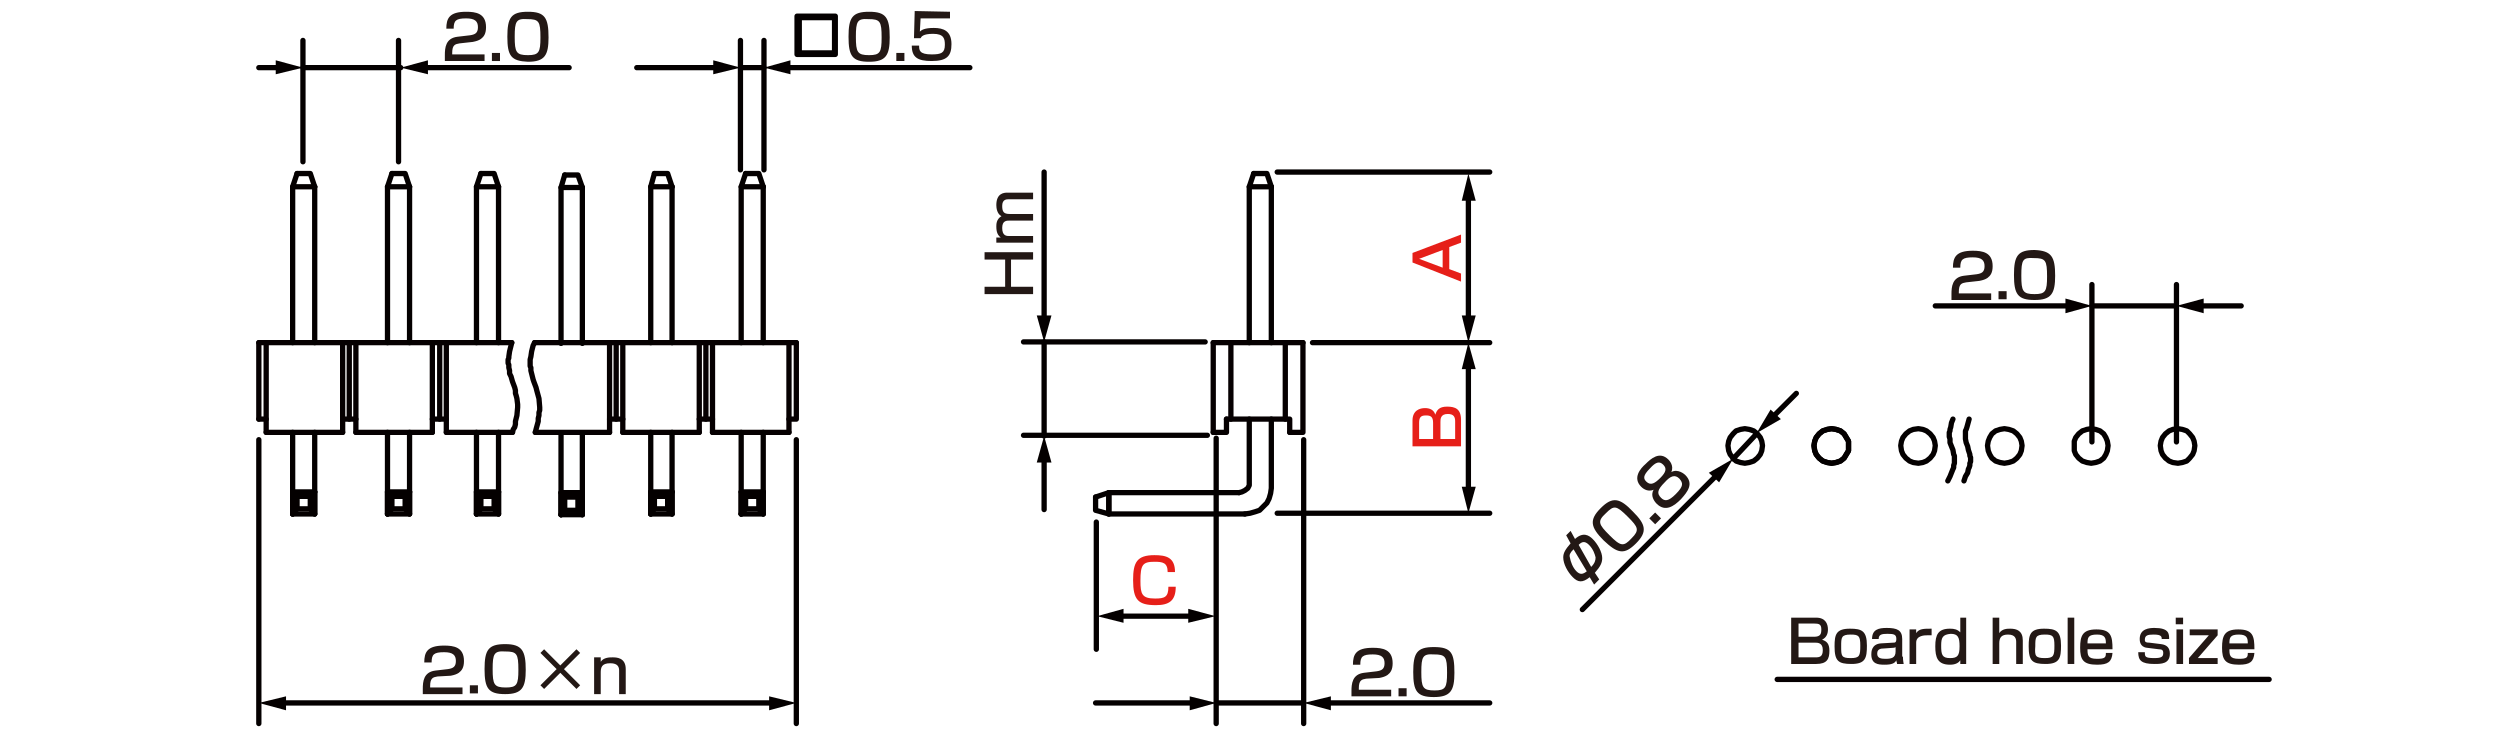 <?xml version="1.0" encoding="utf-8"?>
<!-- Generator: Adobe Illustrator 24.2.1, SVG Export Plug-In . SVG Version: 6.00 Build 0)  -->
<svg version="1.1" id="レイヤー_1" xmlns="http://www.w3.org/2000/svg" xmlns:xlink="http://www.w3.org/1999/xlink" x="0px" width="340" height="99.6"
	 y="0px" viewBox="0 0 340 99.6" style="enable-background:new 0 0 340 99.6;" xml:space="preserve">
<style type="text/css">
	.st0{fill:none;stroke:#060001;stroke-width:0.72;stroke-linecap:round;stroke-linejoin:round;stroke-miterlimit:10;}
	.st1{fill:#231815;}
	.st2{fill:none;stroke:#040000;stroke-width:0.72;stroke-linecap:round;stroke-linejoin:round;stroke-miterlimit:10;}
	.st3{fill:none;stroke:#040000;stroke-width:0.72;stroke-linecap:round;stroke-linejoin:round;}
	.st4{fill:#040000;}
	.st5{fill:#E61F19;}
</style>
<g id="MH0419_2_">
	<g>
		<line class="st0" x1="35.2" y1="46.6" x2="35.2" y2="57"/>
		<line class="st0" x1="36.2" y1="46.6" x2="36.2" y2="58.8"/>
		<line class="st0" x1="47.5" y1="46.6" x2="47.5" y2="57"/>
		<line class="st0" x1="48.4" y1="46.6" x2="48.4" y2="58.8"/>
		<line class="st0" x1="46.6" y1="46.6" x2="46.6" y2="58.8"/>
		<line class="st0" x1="59.8" y1="46.6" x2="59.8" y2="57"/>
		<line class="st0" x1="60.7" y1="46.6" x2="60.7" y2="58.8"/>
		<line class="st0" x1="58.8" y1="46.6" x2="58.8" y2="58.8"/>
		<line class="st0" x1="35.2" y1="46.6" x2="69.6" y2="46.6"/>
		<polyline class="st0" points="69.6,46.6 69.5,47 69.4,47.4 69.3,47.8 69.2,48.5 69.2,48.7 69.1,48.9 69.1,49.4 69.2,49.6 
			69.2,49.8 69.2,50 69.3,50.4 69.3,50.8 69.5,51.2 69.7,51.9 70,52.7 70.1,53.1 70.1,53.5 70.2,53.8 70.3,54.2 70.4,55 70.4,55.4 
			70.3,56.5 70.2,56.9 70.1,57.3 70.1,57.7 70,58.1 69.8,58.4 69.7,58.8 		"/>
		<line class="st0" x1="60.7" y1="57" x2="58.8" y2="57"/>
		<line class="st0" x1="60.7" y1="58.8" x2="69.7" y2="58.8"/>
		<line class="st0" x1="48.4" y1="57" x2="46.6" y2="57"/>
		<line class="st0" x1="48.4" y1="58.8" x2="58.8" y2="58.8"/>
		<line class="st0" x1="36.2" y1="57" x2="35.2" y2="57"/>
		<line class="st0" x1="36.2" y1="58.8" x2="46.6" y2="58.8"/>
	</g>
	<g>
		<line class="st0" x1="83.8" y1="46.6" x2="83.8" y2="57"/>
		<line class="st0" x1="84.7" y1="46.6" x2="84.7" y2="58.8"/>
		<line class="st0" x1="82.9" y1="46.6" x2="82.9" y2="58.8"/>
		<line class="st0" x1="96" y1="46.6" x2="96" y2="57"/>
		<line class="st0" x1="96.9" y1="46.6" x2="96.9" y2="58.8"/>
		<line class="st0" x1="95.1" y1="46.6" x2="95.1" y2="58.8"/>
		<polyline class="st0" points="107.3,57 108.3,57 108.3,46.6 		"/>
		<line class="st0" x1="107.3" y1="46.6" x2="107.3" y2="58.8"/>
		<line class="st0" x1="72.7" y1="46.6" x2="108.3" y2="46.6"/>
		<line class="st0" x1="72.8" y1="58.8" x2="82.9" y2="58.8"/>
		<polyline class="st0" points="72.7,46.6 72.5,47 72.4,47.4 72.3,47.8 72.2,48.5 72.1,48.9 72.1,49.8 72.2,50 72.2,50.2 72.2,50.4 
			72.3,50.8 72.4,51.2 72.5,51.6 72.6,51.9 72.9,52.7 73,53.1 73.3,54.2 73.4,55.4 73.4,55.8 73.3,56.1 73.3,56.5 73.2,56.9 
			73.2,57.3 72.9,58.4 72.8,58.8 		"/>
		<line class="st0" x1="96.9" y1="57" x2="95.1" y2="57"/>
		<line class="st0" x1="96.9" y1="58.8" x2="107.3" y2="58.8"/>
		<line class="st0" x1="84.7" y1="57" x2="82.9" y2="57"/>
		<line class="st0" x1="84.7" y1="58.8" x2="95.1" y2="58.8"/>
	</g>
	<g>
		<line class="st0" x1="165" y1="46.6" x2="177.2" y2="46.6"/>
		<polyline class="st0" points="166.8,57 166.8,58.8 165,58.8 		"/>
		<polyline class="st0" points="166.8,57 175.4,57 175.4,58.8 		"/>
		<polyline class="st0" points="177.2,46.6 177.2,58.8 175.4,58.8 		"/>
		<line class="st0" x1="165" y1="46.6" x2="165" y2="58.8"/>
		<line class="st0" x1="167.4" y1="46.6" x2="167.4" y2="57"/>
		<line class="st0" x1="174.8" y1="46.6" x2="174.8" y2="57"/>
	</g>
	<g>
		<path class="st1" d="M121,5.1c0,2.4-0.5,3.3-2.8,3.3s-2.8-0.8-2.8-3.4s0.5-3.4,2.8-3.4C120.5,1.6,121,2.4,121,5.1z M116.4,5
			c0,2.1,0.2,2.5,1.8,2.5c1.5,0,1.7-0.4,1.7-2.4c0-2.2-0.2-2.5-1.8-2.5C116.6,2.5,116.4,2.9,116.4,5z"/>
		<path class="st1" d="M123,7.2v1.1h-1.1V7.2H123z"/>
		<path class="st1" d="M129.2,1.6v0.9h-4l-0.1,1.8c0.2-0.2,0.6-0.5,1.9-0.5s2.4,0.4,2.4,2.2c0,1.6-0.6,2.3-2.7,2.3
			c-1.9,0-2.7-0.5-2.7-2.1h1c0,0.6,0,1.2,1.7,1.2c1.3,0,1.8-0.2,1.8-1.3c0-0.8-0.1-1.5-1.6-1.5c-1.4,0-1.6,0.4-1.7,0.6h-0.9l0.1-3.7
			L129.2,1.6L129.2,1.6z"/>
	</g>
	<g>
		<path class="st1" d="M62.5,5.9c-0.6,0.1-1,0.2-1,1.3v0.2h4.4v0.9h-5.4V7.5c0-1,0.1-2.3,1.7-2.5l1.7-0.2C64.6,4.7,65,4.5,65,3.7
			s-0.4-1.2-1.6-1.2c-1.4,0-1.7,0.3-1.7,1.4h-1c0-1.4,0.4-2.3,2.7-2.3c1.3,0,2.7,0.2,2.7,2.1c0,0.9-0.3,1.3-0.7,1.6
			c-0.3,0.2-0.6,0.3-1.1,0.4L62.5,5.9z"/>
		<path class="st1" d="M68,7.2v1.1h-1.1V7.2H68z"/>
		<path class="st1" d="M74.6,5.1c0,2.4-0.5,3.3-2.8,3.3C69.5,8.3,69,7.6,69,5s0.5-3.4,2.8-3.4C74.1,1.6,74.6,2.4,74.6,5.1z M70,5
			c0,2.1,0.2,2.5,1.8,2.5c1.5,0,1.7-0.4,1.7-2.4c0-2.2-0.2-2.5-1.8-2.5C70.2,2.5,70,2.9,70,5z"/>
	</g>
	<g>
		<path class="st1" d="M222.1,69.6c1.7,1.7,2,2.7,0.4,4.3c-1.6,1.6-2.5,1.4-4.4-0.4c-1.8-1.8-2-2.8-0.4-4.4
			C219.3,67.5,220.3,67.7,222.1,69.6z M218.9,72.8c1.5,1.5,1.9,1.6,3,0.4c1.1-1.1,0.9-1.5-0.5-2.9c-1.6-1.6-1.9-1.6-3-0.5
			C217.2,70.9,217.4,71.3,218.9,72.8z"/>
		<path class="st1" d="M225.1,69.7l0.8,0.8l-0.8,0.8l-0.8-0.8L225.1,69.7z"/>
		<path class="st1" d="M223.2,66.2c-1.2-1.2-0.1-2.5,0.6-3.1c0.7-0.7,1.9-1.8,3.1-0.6c0.1,0.1,0.8,0.8,0.4,1.7
			c0.9-0.5,1.8,0.3,1.9,0.4c1.2,1.2,0.3,2.3-0.6,3.3c-0.9,0.9-2.1,1.8-3.3,0.6c-0.3-0.3-0.9-1.1-0.4-1.9
			C224,67,223.3,66.3,223.2,66.2z M225.9,67.7c0.5,0.5,1,0.5,2-0.5c1.1-1.1,1-1.5,0.5-2.1c-0.6-0.6-1.2-0.4-2,0.5
			C225.4,66.6,225.3,67.1,225.9,67.7z M223.9,65.5c0.6,0.6,1.2,0.2,1.9-0.5c0.8-0.8,0.9-1.3,0.4-1.8s-1-0.4-1.8,0.5
			C223.4,64.7,223.5,65.1,223.9,65.5z"/>
	</g>
	<g>
		<path class="st1" d="M59.5,92c-0.6,0.1-1,0.2-1,1.3v0.2h4.4v0.9h-5.4v-0.7c0-1,0.1-2.3,1.7-2.5l1.7-0.2c0.7-0.1,1.1-0.3,1.1-1.1
			c0-0.8-0.4-1.2-1.6-1.2c-1.4,0-1.7,0.3-1.7,1.4h-1c0-1.4,0.4-2.3,2.7-2.3c1.3,0,2.7,0.2,2.7,2.1c0,0.9-0.3,1.3-0.7,1.6
			c-0.3,0.2-0.6,0.3-1.1,0.4L59.5,92z"/>
		<path class="st1" d="M65,93.2v1.1h-1.1v-1.1H65z"/>
		<path class="st1" d="M71.5,91.1c0,2.4-0.5,3.3-2.8,3.3s-2.8-0.8-2.8-3.4s0.5-3.4,2.8-3.4S71.5,88.5,71.5,91.1z M67,91
			c0,2.1,0.2,2.5,1.8,2.5c1.5,0,1.7-0.4,1.7-2.4c0-2.2-0.2-2.5-1.8-2.5C67.2,88.5,67,88.9,67,91z"/>
		<path class="st1" d="M78.4,88.3l0.5,0.5L76.7,91l2.2,2.2l-0.5,0.5l-2.2-2.2L74,93.7l-0.5-0.5l2.2-2.2l-2.2-2.2l0.5-0.5l2.2,2.2
			L78.4,88.3z"/>
		<path class="st1" d="M81.7,89.4V90c0.4-0.6,1.2-0.6,1.6-0.6c0.5,0,1.8,0,1.8,1.6v3.4h-0.9v-3.2c0-0.4-0.1-1-1.2-1
			c-1.2,0-1.3,0.6-1.3,1.3v2.9h-0.9v-5C80.8,89.4,81.7,89.4,81.7,89.4z"/>
	</g>
	<g>
		<path class="st1" d="M267.4,38.4c-0.6,0.1-1,0.2-1,1.3v0.2h4.4v0.9h-5.4V40c0-1,0.1-2.3,1.7-2.5l1.7-0.2c0.7-0.1,1.1-0.3,1.1-1.1
			s-0.4-1.2-1.6-1.2c-1.4,0-1.7,0.3-1.7,1.4h-1c0-1.4,0.4-2.3,2.7-2.3c1.3,0,2.7,0.2,2.7,2.1c0,0.9-0.3,1.3-0.7,1.6
			c-0.3,0.2-0.6,0.3-1.1,0.4L267.4,38.4z"/>
		<path class="st1" d="M272.9,39.6v1.1h-1.1v-1.1H272.9z"/>
		<path class="st1" d="M279.5,37.5c0,2.4-0.5,3.3-2.8,3.3s-2.8-0.8-2.8-3.4c0-2.6,0.5-3.4,2.8-3.4C279,34.1,279.5,34.9,279.5,37.5z
			 M274.9,37.5c0,2.1,0.2,2.5,1.8,2.5c1.5,0,1.7-0.4,1.7-2.4c0-2.2-0.2-2.5-1.8-2.5C275.1,35,274.9,35.3,274.9,37.5z"/>
	</g>
	<g>
		<path class="st1" d="M185.8,92.3c-0.6,0.1-1,0.2-1,1.3v0.2h4.4v0.9h-5.4V94c0-1,0.1-2.3,1.7-2.5l1.7-0.2c0.7-0.1,1.1-0.3,1.1-1.1
			c0-0.8-0.4-1.2-1.6-1.2c-1.4,0-1.7,0.3-1.7,1.4h-1c0-1.4,0.4-2.3,2.7-2.3c1.3,0,2.7,0.2,2.7,2.1c0,0.9-0.3,1.3-0.7,1.6
			c-0.3,0.2-0.6,0.3-1.1,0.4L185.8,92.3z"/>
		<path class="st1" d="M191.3,93.6v1.1h-1.1v-1.1H191.3z"/>
		<path class="st1" d="M197.8,91.5c0,2.4-0.5,3.3-2.8,3.3s-2.8-0.8-2.8-3.4s0.5-3.4,2.8-3.4C197.4,88,197.8,88.8,197.8,91.5z
			 M193.3,91.4c0,2.1,0.2,2.5,1.8,2.5c1.5,0,1.7-0.4,1.7-2.4c0-2.2-0.2-2.5-1.8-2.5C193.5,88.9,193.3,89.3,193.3,91.4z"/>
	</g>
	<line class="st2" x1="284.5" y1="41.6" x2="296" y2="41.6"/>
	<line class="st2" x1="296" y1="60.1" x2="296" y2="38.7"/>
	<line class="st2" x1="284.5" y1="60.1" x2="284.5" y2="38.7"/>
	<line class="st2" x1="238.8" y1="59.1" x2="235.7" y2="62.4"/>
	<line class="st2" x1="173.7" y1="23.4" x2="202.6" y2="23.4"/>
	<line class="st2" x1="178.5" y1="46.6" x2="202.6" y2="46.6"/>
	<path class="st2" d="M199.7,46.6"/>
	<line class="st2" x1="173.7" y1="69.8" x2="202.6" y2="69.8"/>
	<line class="st2" x1="41.2" y1="9.2" x2="54.5" y2="9.2"/>
	<line class="st2" x1="54.2" y1="22" x2="54.2" y2="5.5"/>
	<line class="st2" x1="41.2" y1="22" x2="41.2" y2="5.5"/>
	<line class="st2" x1="100.7" y1="9.2" x2="103.9" y2="9.2"/>
	<line class="st2" x1="103.9" y1="23.1" x2="103.9" y2="5.5"/>
	<line class="st2" x1="100.7" y1="23.1" x2="100.7" y2="5.5"/>
	<line class="st2" x1="165.4" y1="95.6" x2="177.3" y2="95.6"/>
	<line class="st2" x1="177.3" y1="59.8" x2="177.3" y2="98.4"/>
	<line class="st2" x1="165.4" y1="59.6" x2="165.4" y2="98.4"/>
	<line class="st2" x1="149.1" y1="71" x2="149.1" y2="88.3"/>
	<line class="st2" x1="142" y1="46.5" x2="142" y2="59.3"/>
	<line class="st2" x1="164.2" y1="59.2" x2="139.2" y2="59.2"/>
	<line class="st2" x1="163.9" y1="46.5" x2="139.2" y2="46.5"/>
	<line class="st2" x1="108.3" y1="59.8" x2="108.3" y2="98.4"/>
	<line class="st2" x1="35.2" y1="59.8" x2="35.2" y2="98.4"/>
	<g>
		<line class="st3" x1="152.2" y1="83.8" x2="162.3" y2="83.8"/>
		<g>
			<polygon class="st4" points="152.8,84.7 149.2,83.8 152.8,82.8 			"/>
		</g>
		<g>
			<polygon class="st4" points="161.6,84.7 165.3,83.8 161.6,82.8 			"/>
		</g>
	</g>
	<polyline class="st2" points="169.3,69.9 170,69.8 170.7,69.6 171.3,69.4 171.8,68.9 172.3,68.4 172.6,67.8 172.8,67.1 172.9,66.4 
		172.9,57 	"/>
	<polyline class="st2" points="168.5,67 168.9,66.9 169.3,66.7 169.7,66.4 169.9,66 169.9,65.5 169.9,57 	"/>
	<polyline class="st2" points="172.9,25.4 169.9,25.4 170.5,23.6 	"/>
	<polyline class="st2" points="172.9,25.4 172.3,23.6 170.5,23.6 	"/>
	<line class="st2" x1="169.9" y1="25.4" x2="169.9" y2="46.6"/>
	<line class="st2" x1="172.9" y1="25.4" x2="172.9" y2="46.6"/>
	<polyline class="st2" points="149,67.6 149,69.4 150.8,69.9 150.8,67 	"/>
	<polyline class="st2" points="149,67.6 150.8,67 150.8,69.9 	"/>
	<line class="st2" x1="150.8" y1="69.9" x2="169.3" y2="69.9"/>
	<line class="st2" x1="150.8" y1="67" x2="168.5" y2="67"/>
	<line class="st2" x1="103.2" y1="67.5" x2="103.8" y2="66.9"/>
	<line class="st2" x1="103.2" y1="69.2" x2="103.8" y2="69.9"/>
	<line class="st2" x1="101.4" y1="67.5" x2="101.4" y2="69.2"/>
	<line class="st2" x1="103.2" y1="67.5" x2="103.2" y2="69.2"/>
	<line class="st2" x1="103.8" y1="66.9" x2="103.8" y2="69.9"/>
	<line class="st2" x1="101.4" y1="67.5" x2="103.2" y2="67.5"/>
	<line class="st2" x1="101.4" y1="69.2" x2="103.2" y2="69.2"/>
	<polyline class="st2" points="101.4,67.5 100.8,66.9 100.8,69.9 	"/>
	<line class="st2" x1="101.4" y1="69.2" x2="100.8" y2="69.9"/>
	<line class="st2" x1="100.8" y1="66.9" x2="103.8" y2="66.9"/>
	<polyline class="st2" points="103.8,58.8 103.8,69.9 100.8,69.9 	"/>
	<line class="st2" x1="100.8" y1="58.8" x2="100.8" y2="69.9"/>
	<polyline class="st2" points="101.4,23.6 103.2,23.6 103.8,25.4 	"/>
	<polyline class="st2" points="101.4,23.6 100.8,25.4 103.8,25.4 	"/>
	<line class="st2" x1="103.8" y1="25.4" x2="103.8" y2="46.6"/>
	<line class="st2" x1="100.8" y1="25.4" x2="100.8" y2="46.6"/>
	<line class="st2" x1="78.6" y1="67.6" x2="79.2" y2="67"/>
	<line class="st2" x1="78.6" y1="69.4" x2="79.2" y2="70"/>
	<line class="st2" x1="76.8" y1="67.6" x2="76.8" y2="69.4"/>
	<line class="st2" x1="78.6" y1="67.6" x2="78.6" y2="69.4"/>
	<line class="st2" x1="79.2" y1="67" x2="79.2" y2="70"/>
	<line class="st2" x1="76.8" y1="67.6" x2="78.6" y2="67.6"/>
	<line class="st2" x1="76.8" y1="69.4" x2="78.6" y2="69.4"/>
	<polyline class="st2" points="76.8,67.6 76.3,67 76.3,70 	"/>
	<line class="st2" x1="76.8" y1="69.4" x2="76.3" y2="70"/>
	<line class="st2" x1="76.3" y1="67" x2="79.2" y2="67"/>
	<polyline class="st2" points="79.2,59 79.2,70 76.3,70 	"/>
	<line class="st2" x1="76.3" y1="59" x2="76.3" y2="70"/>
	<polyline class="st2" points="76.8,23.8 78.6,23.8 79.2,25.5 	"/>
	<polyline class="st2" points="76.8,23.8 76.3,25.5 79.2,25.5 	"/>
	<line class="st2" x1="79.2" y1="25.5" x2="79.2" y2="46.7"/>
	<line class="st2" x1="76.3" y1="25.5" x2="76.3" y2="46.7"/>
	<line class="st2" x1="90.8" y1="67.5" x2="91.4" y2="66.9"/>
	<line class="st2" x1="90.8" y1="69.2" x2="91.4" y2="69.9"/>
	<line class="st2" x1="89" y1="67.5" x2="89" y2="69.2"/>
	<line class="st2" x1="90.8" y1="67.5" x2="90.8" y2="69.2"/>
	<line class="st2" x1="91.4" y1="66.9" x2="91.4" y2="69.9"/>
	<line class="st2" x1="89" y1="67.5" x2="90.8" y2="67.5"/>
	<line class="st2" x1="89" y1="69.2" x2="90.8" y2="69.2"/>
	<polyline class="st2" points="89,67.5 88.5,66.9 88.5,69.9 	"/>
	<line class="st2" x1="89" y1="69.2" x2="88.5" y2="69.9"/>
	<line class="st2" x1="88.5" y1="66.9" x2="91.4" y2="66.9"/>
	<polyline class="st2" points="91.4,58.8 91.4,69.9 88.5,69.9 	"/>
	<line class="st2" x1="88.5" y1="58.8" x2="88.5" y2="69.9"/>
	<polyline class="st2" points="89,23.6 90.8,23.6 91.4,25.4 	"/>
	<polyline class="st2" points="89,23.6 88.5,25.4 91.4,25.4 	"/>
	<line class="st2" x1="91.4" y1="25.4" x2="91.4" y2="46.6"/>
	<line class="st2" x1="88.5" y1="25.4" x2="88.5" y2="46.6"/>
	<line class="st2" x1="42.2" y1="67.5" x2="42.8" y2="66.9"/>
	<line class="st2" x1="42.2" y1="69.2" x2="42.8" y2="69.9"/>
	<line class="st2" x1="40.4" y1="67.5" x2="40.4" y2="69.2"/>
	<line class="st2" x1="42.2" y1="67.5" x2="42.2" y2="69.2"/>
	<line class="st2" x1="42.8" y1="66.9" x2="42.8" y2="69.9"/>
	<line class="st2" x1="40.4" y1="67.5" x2="42.2" y2="67.5"/>
	<line class="st2" x1="40.4" y1="69.2" x2="42.2" y2="69.2"/>
	<polyline class="st2" points="40.4,67.5 39.8,66.9 39.8,69.9 	"/>
	<line class="st2" x1="40.4" y1="69.2" x2="39.8" y2="69.9"/>
	<line class="st2" x1="39.8" y1="66.9" x2="42.8" y2="66.9"/>
	<polyline class="st2" points="42.8,58.8 42.8,69.9 39.8,69.9 	"/>
	<line class="st2" x1="39.8" y1="58.8" x2="39.8" y2="69.9"/>
	<polyline class="st2" points="40.4,23.6 42.2,23.6 42.8,25.4 	"/>
	<polyline class="st2" points="40.4,23.6 39.8,25.4 42.8,25.4 	"/>
	<line class="st2" x1="42.8" y1="25.4" x2="42.8" y2="46.6"/>
	<line class="st2" x1="39.8" y1="25.4" x2="39.8" y2="46.6"/>
	<line class="st2" x1="55.1" y1="67.5" x2="55.7" y2="66.9"/>
	<line class="st2" x1="55.1" y1="69.2" x2="55.7" y2="69.9"/>
	<line class="st2" x1="53.3" y1="67.5" x2="53.3" y2="69.2"/>
	<line class="st2" x1="55.1" y1="67.5" x2="55.1" y2="69.2"/>
	<line class="st2" x1="55.7" y1="66.9" x2="55.7" y2="69.9"/>
	<line class="st2" x1="53.3" y1="67.5" x2="55.1" y2="67.5"/>
	<line class="st2" x1="53.3" y1="69.2" x2="55.1" y2="69.2"/>
	<polyline class="st2" points="53.3,67.5 52.7,66.9 52.7,69.9 	"/>
	<line class="st2" x1="53.3" y1="69.2" x2="52.7" y2="69.9"/>
	<line class="st2" x1="52.7" y1="66.9" x2="55.7" y2="66.9"/>
	<polyline class="st2" points="55.7,58.8 55.7,69.9 52.7,69.9 	"/>
	<line class="st2" x1="52.7" y1="58.8" x2="52.7" y2="69.9"/>
	<polyline class="st2" points="53.3,23.6 55.1,23.6 55.7,25.4 	"/>
	<polyline class="st2" points="53.3,23.6 52.7,25.4 55.7,25.4 	"/>
	<line class="st2" x1="55.7" y1="25.4" x2="55.7" y2="46.6"/>
	<line class="st2" x1="52.7" y1="25.4" x2="52.7" y2="46.6"/>
	<line class="st2" x1="67.2" y1="67.5" x2="67.8" y2="66.9"/>
	<line class="st2" x1="67.2" y1="69.2" x2="67.8" y2="69.9"/>
	<line class="st2" x1="65.4" y1="67.5" x2="65.4" y2="69.2"/>
	<line class="st2" x1="67.2" y1="67.5" x2="67.2" y2="69.2"/>
	<line class="st2" x1="67.8" y1="66.9" x2="67.8" y2="69.9"/>
	<line class="st2" x1="65.4" y1="67.5" x2="67.2" y2="67.5"/>
	<line class="st2" x1="65.4" y1="69.2" x2="67.2" y2="69.2"/>
	<polyline class="st2" points="65.4,67.5 64.8,66.9 64.8,69.9 	"/>
	<line class="st2" x1="65.4" y1="69.2" x2="64.8" y2="69.9"/>
	<line class="st2" x1="64.8" y1="66.9" x2="67.8" y2="66.9"/>
	<polyline class="st2" points="67.8,58.8 67.8,69.9 64.8,69.9 	"/>
	<line class="st2" x1="64.8" y1="58.8" x2="64.8" y2="69.9"/>
	<polyline class="st2" points="65.4,23.6 67.2,23.6 67.8,25.4 	"/>
	<polyline class="st2" points="65.4,23.6 64.8,25.4 67.8,25.4 	"/>
	<line class="st2" x1="67.8" y1="25.4" x2="67.8" y2="46.6"/>
	<line class="st2" x1="64.8" y1="25.4" x2="64.8" y2="46.6"/>
	<polygon class="st2" points="239.7,60.6 239.6,60 239.4,59.5 239,59 238.5,58.6 237.9,58.4 237.3,58.3 236.7,58.4 236.1,58.6 
		235.7,59 235.3,59.5 235.1,60 235,60.6 235.1,61.3 235.3,61.8 235.7,62.3 236.1,62.7 236.7,62.9 237.3,63 237.9,62.9 238.5,62.7 
		239,62.3 239.4,61.8 239.6,61.3 	"/>
	<polygon class="st2" points="251.4,60.6 251.4,60 251.1,59.5 250.8,59 250.3,58.6 249.7,58.4 249.1,58.3 248.5,58.4 247.9,58.6 
		247.4,59 247,59.5 246.8,60 246.7,60.6 246.8,61.3 247,61.8 247.4,62.3 247.9,62.7 248.5,62.9 249.1,63 249.7,62.9 250.3,62.7 
		250.8,62.3 251.1,61.8 251.4,61.3 	"/>
	<polygon class="st2" points="298.5,60.6 298.4,60 298.2,59.5 297.8,59 297.4,58.6 296.8,58.4 296.2,58.3 295.5,58.4 295,58.6 
		294.5,59 294.1,59.5 293.9,60 293.8,60.6 293.9,61.3 294.1,61.8 294.5,62.3 295,62.7 295.5,62.9 296.2,63 296.8,62.9 297.4,62.7 
		297.8,62.3 298.2,61.8 298.4,61.3 	"/>
	<polygon class="st2" points="251.4,60.6 251.4,60 251.1,59.5 250.8,59 250.3,58.6 249.7,58.4 249.1,58.3 248.5,58.4 247.9,58.6 
		247.4,59 247,59.5 246.8,60 246.7,60.6 246.8,61.3 247,61.8 247.4,62.3 247.9,62.7 248.5,62.9 249.1,63 249.7,62.9 250.3,62.7 
		250.8,62.3 251.1,61.8 251.4,61.3 	"/>
	<polygon class="st2" points="263.2,60.6 263.1,60 262.9,59.5 262.5,59 262,58.6 261.5,58.4 260.9,58.3 260.2,58.4 259.7,58.6 
		259.2,59 258.8,59.5 258.6,60 258.5,60.6 258.6,61.3 258.8,61.8 259.2,62.3 259.7,62.7 260.2,62.9 260.9,63 261.5,62.9 262,62.7 
		262.5,62.3 262.9,61.8 263.1,61.3 	"/>
	<polygon class="st2" points="275,60.6 274.9,60 274.7,59.5 274.3,59 273.8,58.6 273.2,58.4 272.6,58.3 272,58.4 271.4,58.6 
		270.9,59 270.6,59.5 270.4,60 270.3,60.6 270.4,61.3 270.6,61.8 270.9,62.3 271.4,62.7 272,62.9 272.6,63 273.2,62.9 273.8,62.7 
		274.3,62.3 274.7,61.8 274.9,61.3 	"/>
	<polygon class="st2" points="286.7,60.6 286.6,60 286.4,59.5 286.1,59 285.6,58.6 285,58.4 284.4,58.3 283.8,58.4 283.2,58.6 
		282.7,59 282.3,59.5 282.1,60 282.1,60.6 282.1,61.3 282.3,61.8 282.7,62.3 283.2,62.7 283.8,62.9 284.4,63 285,62.9 285.6,62.7 
		286.1,62.3 286.4,61.8 286.6,61.3 	"/>
	<polyline class="st2" points="267.8,57 267.5,58.1 267.4,58.4 267.3,58.6 267.3,58.8 267.3,59.1 267.3,59.4 267.3,59.7 267.4,60.2 
		267.6,60.7 267.7,61.2 267.9,61.8 267.9,62 268,62.2 268,62.8 267.9,63 267.9,63.3 267.8,63.6 267.7,63.8 267.6,64.3 267.3,64.8 
		267.1,65.4 	"/>
	<polyline class="st2" points="265.6,57 265.4,57.5 265.3,58.1 265.2,58.4 265.2,58.6 265.1,58.8 265.1,59.4 265.2,59.7 265.2,59.9 
		265.2,60.2 265.4,60.7 265.6,61.2 265.7,61.8 265.8,62 265.8,62.2 265.8,62.5 265.8,62.8 265.8,63 265.7,63.3 265.7,63.6 
		265.6,63.8 265.4,64.3 265.2,64.8 264.9,65.4 	"/>
	<g>
		<line class="st3" x1="38.2" y1="95.6" x2="105.3" y2="95.6"/>
		<g>
			<polygon class="st4" points="38.9,96.6 35.2,95.6 38.9,94.7 			"/>
		</g>
		<g>
			<polygon class="st4" points="104.6,96.6 108.3,95.6 104.6,94.7 			"/>
		</g>
	</g>
	<g>
		<path class="st2" d="M113.6,2.2v5.2h-5.2V2.2H113.6z M108.7,2.4v4.8h4.8V2.4H108.7z"/>
	</g>
	<g>
		<line class="st3" x1="38.2" y1="9.2" x2="35.2" y2="9.2"/>
		<g>
			<polygon class="st4" points="37.5,8.2 41.2,9.2 37.5,10.1 			"/>
		</g>
	</g>
	<g>
		<line class="st3" x1="57.5" y1="9.2" x2="77.4" y2="9.2"/>
		<g>
			<polygon class="st4" points="58.2,10.1 54.5,9.2 58.2,8.2 			"/>
		</g>
	</g>
	<g>
		<line class="st3" x1="97.7" y1="9.2" x2="86.6" y2="9.2"/>
		<g>
			<polygon class="st4" points="97,8.2 100.7,9.2 97,10.1 			"/>
		</g>
	</g>
	<g>
		<line class="st3" x1="106.8" y1="9.2" x2="131.9" y2="9.2"/>
		<g>
			<polygon class="st4" points="107.5,10.1 103.9,9.2 107.5,8.2 			"/>
		</g>
	</g>
	<g>
		<path class="st1" d="M133.9,39h2.8v-3.7h-2.8v-1h6.6v1h-3V39h3v1h-6.6V39z"/>
		<path class="st1" d="M135.6,32.3h0.5c-0.4-0.3-0.6-0.7-0.6-1.5c0-0.3,0-1,0.7-1.4c-0.6-0.3-0.7-1.1-0.7-1.5c0-1.6,1-1.7,1.5-1.7
			h3.5v0.9h-3.3c-0.3,0-0.9,0-0.9,0.9c0,0.8,0.2,1.1,1,1.1h3.2V30h-3.2c-0.4,0-1,0-1,1c0,1.1,0.6,1.1,1,1.1h3.2V33h-5v-0.7H135.6z"
			/>
	</g>
	<g>
		<line class="st3" x1="142" y1="43.5" x2="142" y2="23.4"/>
		<g>
			<polygon class="st4" points="143,42.9 142,46.5 141,42.9 			"/>
		</g>
	</g>
	<g>
		<line class="st3" x1="142" y1="62.2" x2="142" y2="69.3"/>
		<g>
			<polygon class="st4" points="141,62.9 142,59.3 143,62.9 			"/>
		</g>
	</g>
	<g>
		<path class="st5" d="M158.8,77.8c0-1.3-0.7-1.4-1.8-1.4c-1.6,0-1.9,0.4-1.9,2.6c0,1.8,0.2,2.4,2,2.4c1.3,0,1.8-0.2,1.8-1.6h1
			c0,1.9-0.9,2.5-2.7,2.5c-2.4,0-3.1-0.7-3.1-3.4c0-2.4,0.5-3.4,2.9-3.4c1.6,0,2.8,0.3,2.8,2.3H158.8z"/>
	</g>
	<g>
		<line class="st3" x1="162.4" y1="95.6" x2="149" y2="95.6"/>
		<g>
			<polygon class="st4" points="161.8,94.7 165.4,95.6 161.8,96.6 			"/>
		</g>
	</g>
	<g>
		<line class="st3" x1="180.3" y1="95.6" x2="202.6" y2="95.6"/>
		<g>
			<polygon class="st4" points="181,96.6 177.3,95.6 181,94.7 			"/>
		</g>
	</g>
	<g>
		<path class="st5" d="M198.7,31.9V33l-1.6,0.6v3l1.6,0.6v1.1l-6.6-2.6v-1.3L198.7,31.9z M196.2,36.4V34l-3.2,1.2L196.2,36.4z"/>
	</g>
	<g>
		<path class="st5" d="M192.1,57.2c0-1.4,1-1.7,1.7-1.7c0.6,0,1.2,0.2,1.4,0.9c0.2-0.6,0.5-1.1,1.6-1.1s1.9,0.3,1.9,1.8v3.6h-6.6
			L192.1,57.2L192.1,57.2z M193,59.7h1.9v-2.2c0-0.9-0.4-1-1-1c-0.7,0-0.9,0.3-0.9,1V59.7z M195.8,59.7h2.1v-2.4c0-0.6-0.2-1-1-1
			c-1,0-1,0.7-1,1.1v2.3H195.8z"/>
	</g>
	<g>
		<line class="st3" x1="199.7" y1="26.6" x2="199.7" y2="43.6"/>
		<g>
			<polygon class="st4" points="198.8,27.3 199.7,23.6 200.7,27.3 			"/>
		</g>
		<g>
			<polygon class="st4" points="198.8,42.9 199.7,46.6 200.7,42.9 			"/>
		</g>
	</g>
	<g>
		<line class="st3" x1="199.7" y1="49.6" x2="199.7" y2="66.9"/>
		<g>
			<polygon class="st4" points="198.8,50.2 199.7,46.6 200.7,50.2 			"/>
		</g>
		<g>
			<polygon class="st4" points="198.8,66.2 199.7,69.8 200.7,66.2 			"/>
		</g>
	</g>
	<g>
		<line class="st3" x1="241" y1="56.8" x2="244.3" y2="53.5"/>
		<g>
			<polygon class="st4" points="242.2,57 238.9,58.9 240.8,55.7 			"/>
		</g>
	</g>
	<g>
		<line class="st3" x1="233.6" y1="64.5" x2="215.2" y2="82.9"/>
		<g>
			<polygon class="st4" points="232.4,64.3 235.7,62.4 233.8,65.6 			"/>
		</g>
	</g>
	<g>
		<line class="st3" x1="299" y1="41.6" x2="304.8" y2="41.6"/>
		<g>
			<polygon class="st4" points="299.7,42.6 296,41.6 299.7,40.6 			"/>
		</g>
	</g>
	<g>
		<line class="st3" x1="281.6" y1="41.6" x2="263.2" y2="41.6"/>
		<g>
			<polygon class="st4" points="280.9,40.6 284.5,41.6 280.9,42.6 			"/>
		</g>
	</g>
	<g>
		<path class="st1" d="M213.6,72.2l0.6,1.1c1.1-1,1.9-0.5,2.4,0c0.7,0.7,1.3,1.8,1.3,2.6c0,0.6-0.2,1.1-1,2l0.6,0.9l-0.7,0.7l-0.6-1
			c-1,0.8-1.6,0.7-2.3,0s-1.3-1.8-1.3-2.7c0-0.6,0.3-1.1,1-1.9l-0.6-1.1L213.6,72.2z M214,74.7c-0.5,0.5-0.6,0.8-0.5,1.1
			c0.1,0.6,0.4,1.4,0.9,1.9s0.9,0.4,1.4,0L214,74.7z M216.4,77.1c0.5-0.5,0.6-0.9,0.6-1.3c-0.1-0.4-0.3-1.1-0.9-1.7
			c-0.6-0.6-1-0.4-1.4,0L216.4,77.1z"/>
	</g>
</g>
<line class="st0" x1="241.7" y1="92.4" x2="308.6" y2="92.4"/>
<g>
	<path class="st1" d="M247,84c1.3,0,1.6,0.9,1.6,1.6c0,0.6-0.2,1.1-0.8,1.4c0.6,0.2,1,0.5,1,1.5c0,1.1-0.3,1.8-1.8,1.8h-3.4V84H247z
		 M244.6,84.8v1.8h2.1c0.9,0,1-0.4,1-1c0-0.7-0.3-0.8-1-0.8H244.6z M244.6,87.4v2h2.3c0.6,0,1-0.1,1-1c0-1-0.7-1-1.1-1H244.6z"/>
	<path class="st1" d="M251.6,85.5c1.6,0,2.3,0.3,2.3,2.3c0,1.7-0.2,2.5-2.1,2.5c-1.8,0-2.3-0.4-2.3-2.4
		C249.5,86.3,249.7,85.5,251.6,85.5z M251.7,89.5c1.2,0,1.3-0.3,1.3-1.7c0-1.3-0.2-1.5-1.3-1.5c-1.3,0-1.3,0.4-1.3,1.6
		C250.4,89.2,250.4,89.5,251.7,89.5z"/>
	<path class="st1" d="M258.8,89.3c0,0.6,0.1,0.9,0.1,1H258c0-0.2-0.1-0.3-0.1-0.5c-0.2,0.4-0.6,0.6-1.6,0.6c-0.9,0-1.8-0.1-1.8-1.4
		c0-0.3,0-1.4,1.3-1.5l1.7-0.1c0.2,0,0.4,0,0.4-0.5c0-0.6-0.3-0.7-1.2-0.7c-0.8,0-1.2,0.1-1.2,0.7h-0.9c0-1.3,0.9-1.5,2-1.5
		c1.4,0,2.1,0.3,2.1,1.5V89.3z M257.9,87.9c-0.1,0.2-0.4,0.2-0.4,0.2l-1.4,0.1c-0.7,0-0.8,0.4-0.8,0.7c0,0.6,0.5,0.7,1.1,0.7
		c0.8,0,1.4-0.1,1.4-1V87.9z"/>
	<path class="st1" d="M260.6,85.6l0,0.5c0.4-0.6,1-0.6,2.1-0.6v0.9c-0.3,0-0.4,0-0.6,0c-0.3,0-1.5,0-1.5,1v2.9h-0.9v-4.7H260.6z"/>
	<path class="st1" d="M267.4,84v6.3h-0.8l0-0.5c-0.2,0.3-0.6,0.6-1.4,0.6c-1.7,0-2-1-2-2.5c0-1.6,0.4-2.4,2-2.4c0.6,0,1,0.1,1.4,0.5
		V84H267.4z M264,87.8c0,1.2,0.1,1.7,1.2,1.7c1,0,1.3-0.3,1.3-1.6c0-1.2-0.2-1.7-1.2-1.7C264.2,86.3,264,86.7,264,87.8z"/>
	<path class="st1" d="M271.9,84v2.1c0.4-0.6,1.1-0.6,1.5-0.6c0.9,0,1.7,0.3,1.7,1.6v3.2h-0.9v-3c0-0.4-0.1-1-1.1-1
		c-0.9,0-1.2,0.4-1.2,1.2v2.8H271V84H271.9z"/>
	<path class="st1" d="M278,85.5c1.6,0,2.3,0.3,2.3,2.3c0,1.7-0.2,2.5-2.1,2.5c-1.8,0-2.3-0.4-2.3-2.4
		C275.9,86.3,276.1,85.5,278,85.5z M278.1,89.5c1.2,0,1.3-0.3,1.3-1.7c0-1.3-0.2-1.5-1.3-1.5c-1.3,0-1.3,0.4-1.3,1.6
		C276.7,89.2,276.8,89.5,278.1,89.5z"/>
	<path class="st1" d="M282.1,84v6.3h-0.9V84H282.1z"/>
	<path class="st1" d="M283.9,88.2c0,0.9,0,1.4,1.3,1.4c1.1,0,1.2-0.2,1.2-0.8h0.9c-0.1,1.2-0.6,1.6-2.1,1.6c-1.9,0-2.3-0.7-2.3-2.3
		c0-1.6,0.3-2.5,2.2-2.5c2,0,2.2,0.9,2.2,2.7H283.9z M286.4,87.5c0-0.7-0.1-1.2-1.2-1.2c-1.2,0-1.3,0.4-1.3,1.2H286.4z"/>
	<path class="st1" d="M294,87c0-0.4,0-0.7-1.1-0.7c-0.8,0-1.2,0.1-1.2,0.7c0,0.2,0,0.4,0.6,0.4l1.6,0.2c0.8,0.1,1.2,0.5,1.2,1.3
		c0,1.4-1.2,1.4-2.1,1.4c-1.8,0-2.2-0.5-2.2-1.6h0.9c0,0.6,0,0.8,1.3,0.8c1,0,1.2-0.2,1.2-0.7c0-0.4-0.2-0.5-0.6-0.5l-1.6-0.2
		c-1-0.1-1-1-1-1.2c0-1.4,1.3-1.5,2-1.5c2,0,2,0.8,2,1.5H294z"/>
	<path class="st1" d="M296.9,84v0.9h-1V84H296.9z M296.9,85.6v4.7H296v-4.7H296.9z"/>
	<path class="st1" d="M301.6,85.6v0.8l-2.7,3.1h2.7v0.8h-3.9v-0.8l2.7-3.1h-2.6v-0.8H301.6z"/>
	<path class="st1" d="M303.2,88.2c0,0.9,0,1.4,1.3,1.4c1.1,0,1.2-0.2,1.2-0.8h0.9c-0.1,1.2-0.6,1.6-2.1,1.6c-1.9,0-2.3-0.7-2.3-2.3
		c0-1.6,0.3-2.5,2.2-2.5c2,0,2.2,0.9,2.2,2.7H303.2z M305.7,87.5c0-0.7-0.1-1.2-1.2-1.2c-1.2,0-1.3,0.4-1.3,1.2H305.7z"/>
</g>
</svg>
